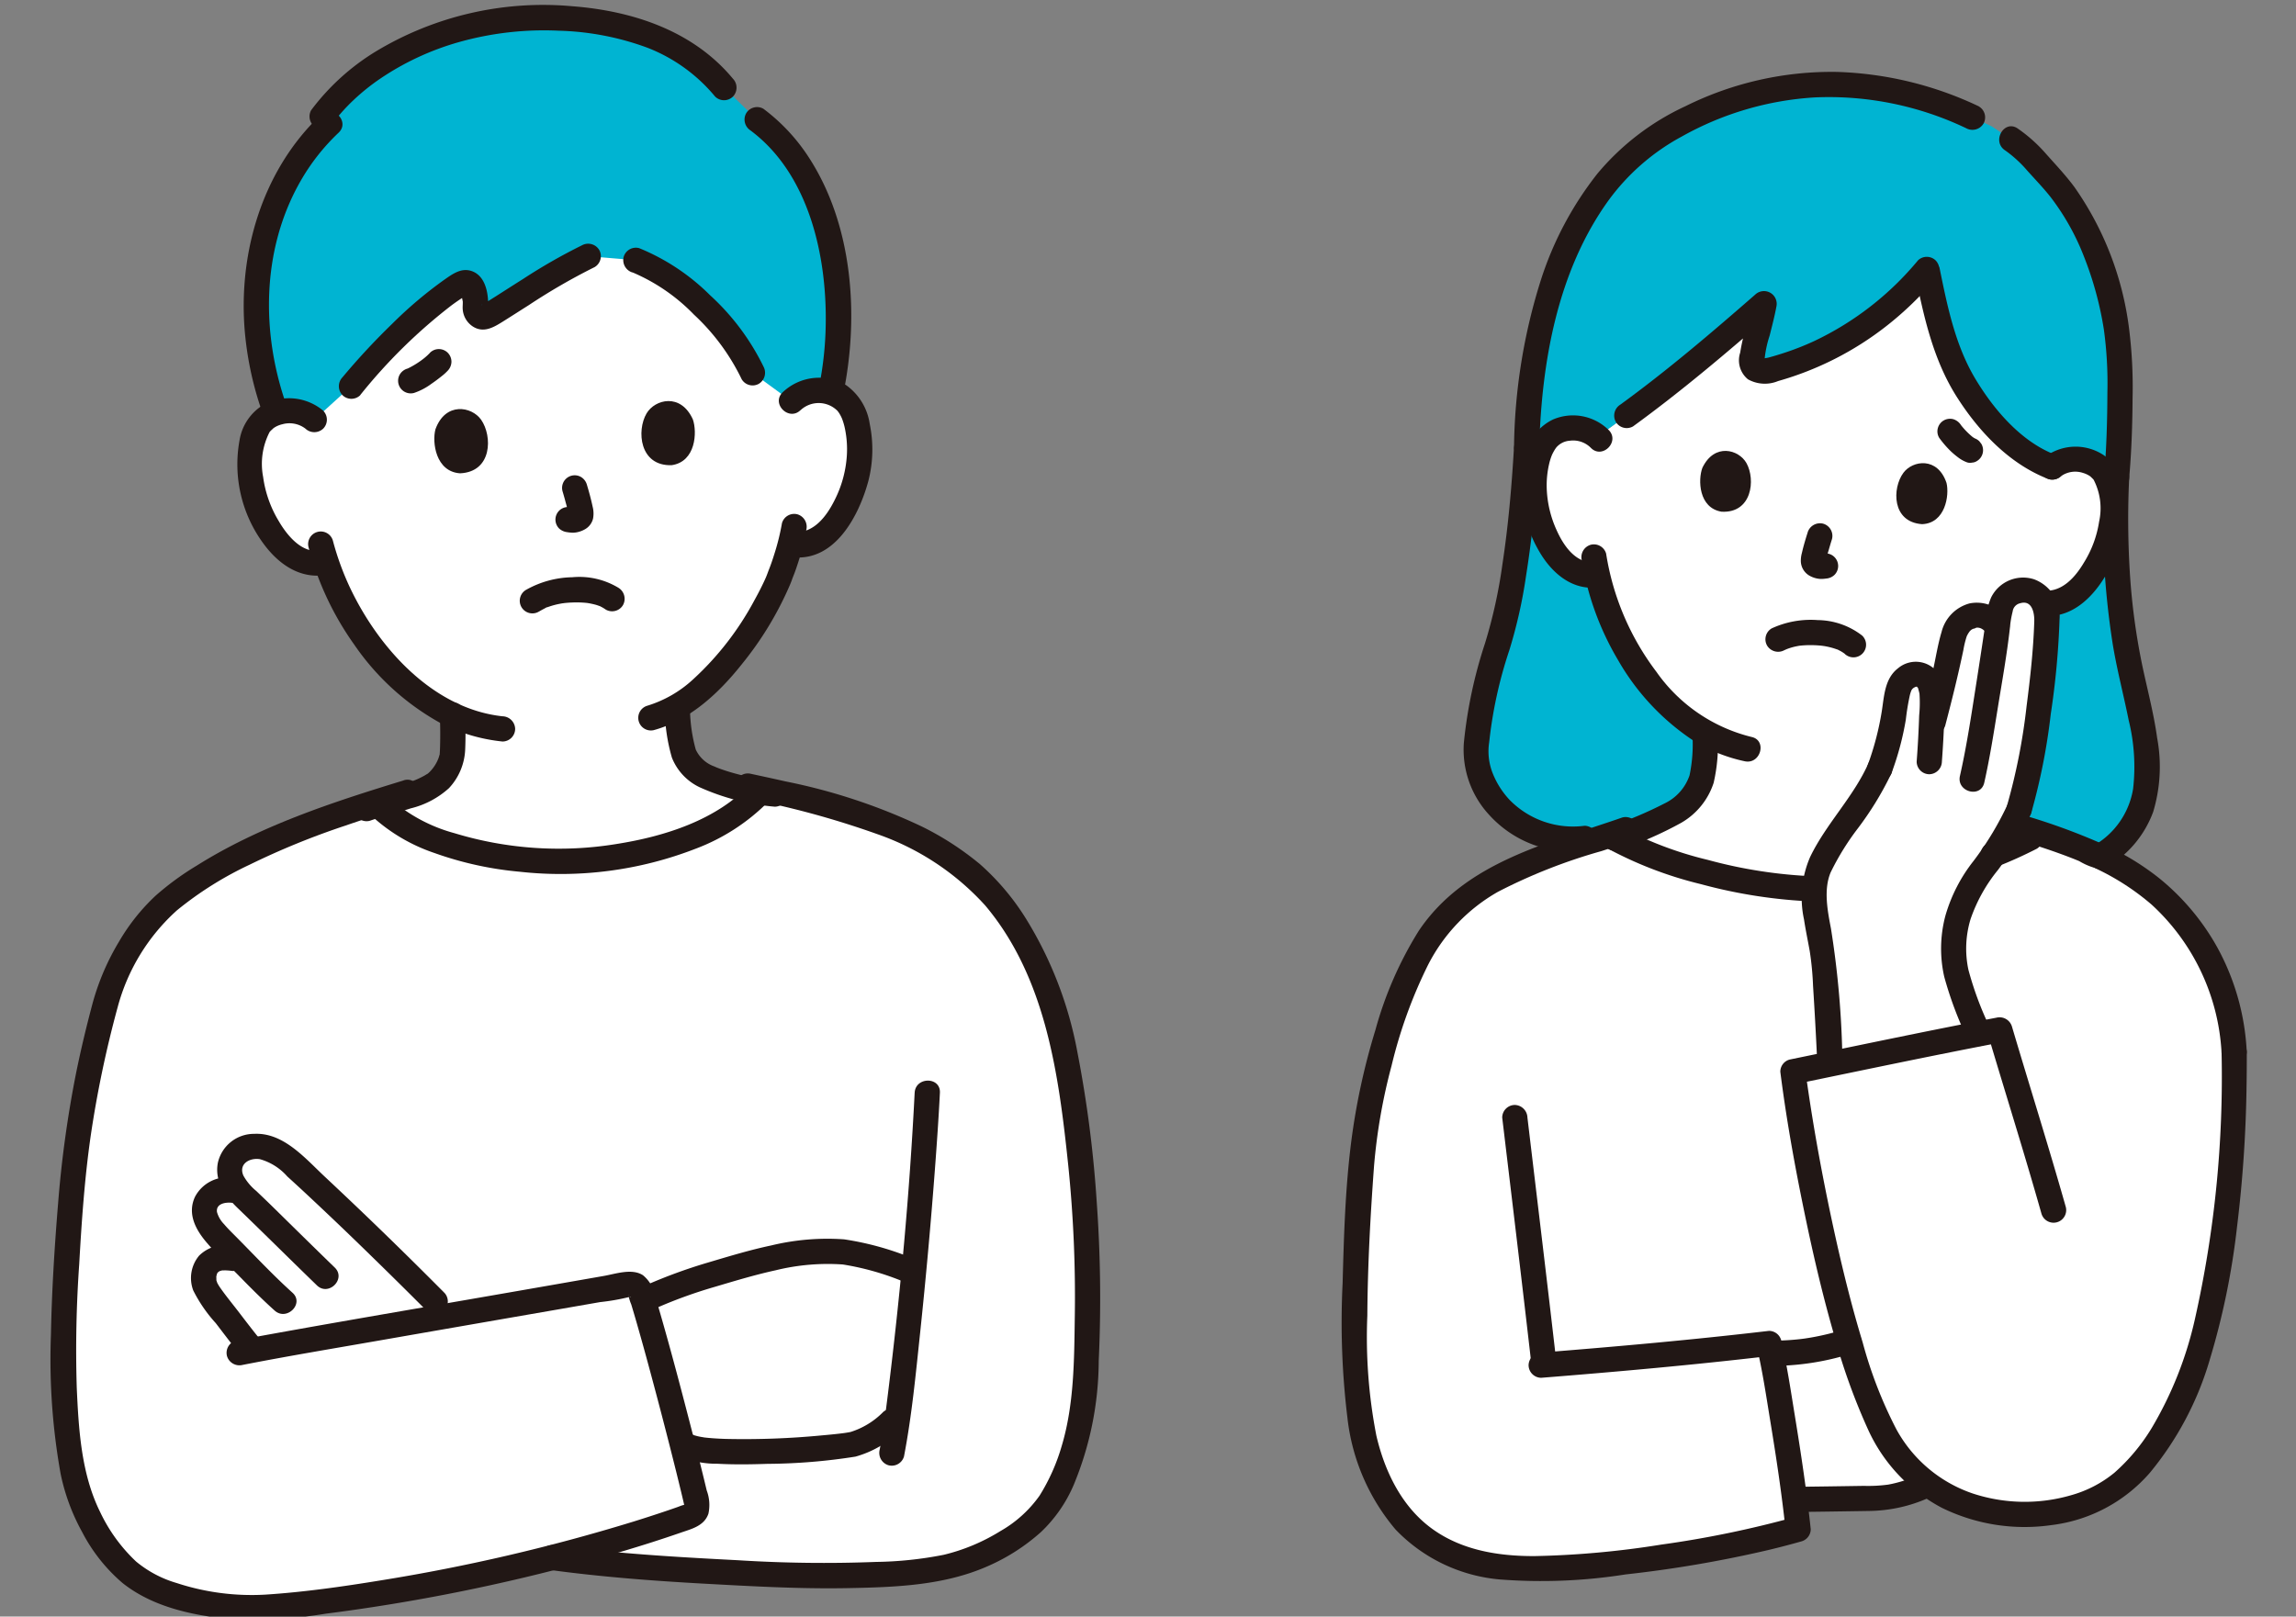<svg xmlns="http://www.w3.org/2000/svg" xmlns:xlink="http://www.w3.org/1999/xlink" width="213" height="150" viewBox="0 0 213 150">
  <rect x="0" y="0" width="213" height="150" fill="#808080" stroke="none"/>
  <defs>
    <clipPath id="clip-path">
      <rect id="長方形_21" data-name="長方形 21" width="213" height="150" transform="translate(686 2092)" fill="#fff" stroke="#707070" stroke-width="1"/>
    </clipPath>
  </defs>
  <g id="マスクグループ_1" data-name="マスクグループ 1" transform="translate(-686 -2092)" clip-path="url(#clip-path)">
    <g id="_13112" data-name="13112" transform="translate(690.705 2092.479)">
      <path id="パス_178" data-name="パス 178" d="M88.132,55.185A3.463,3.463,0,0,1,90.6,54.173a3.213,3.213,0,0,1,2.946,1.492c1.045,1.662,1.124,4.8.541,6.758a10.466,10.466,0,0,1-2.877,5.1,3.816,3.816,0,0,1-2.908.962l-.284-.037a22.4,22.4,0,0,1-.906,2.786c-.667,2.048-4.493,9.266-9.579,12.269a21.665,21.665,0,0,0,.517,4.028,3.516,3.516,0,0,0,1.631,2.16,17.043,17.043,0,0,0,5.545,1.741l-.058.059c-3.6,3.893-10.357,6.051-17.358,6.34-7.148.253-14.723-1.715-18-5.2A23.088,23.088,0,0,0,54.884,90.8a4.517,4.517,0,0,0,1.756-2.653,33.163,33.163,0,0,0,.029-3.859,20.407,20.407,0,0,1-6.355-4.966,26.332,26.332,0,0,1-5.355-9.229,3.742,3.742,0,0,1-3.212-.674,10.464,10.464,0,0,1-3.26-4.859c-.732-1.913-.894-5.043.021-6.779a3.213,3.213,0,0,1,2.823-1.713,3.463,3.463,0,0,1,2.536.82s-3.716-20.922,22.3-20.922S88.132,55.185,88.132,55.185Z" transform="translate(-19.406 -18.425)" fill="#fff"/>
      <path id="パス_179" data-name="パス 179" d="M66.86,221.97c-1.355-.062-2.731-.136-4.15-.212-4.994-.263-10.232-.639-14.977-1.292a166.714,166.714,0,0,1-26.42,4.6c-2.981.233-10.12-.41-13.363-3.752a18.069,18.069,0,0,1-4.816-9.719,76.545,76.545,0,0,1-.568-15.878c.542-10.534,1.1-17.156,4.062-27.8,1.727-4.26,3.706-7.231,6.99-9.5,4.34-3,8.915-5.194,17.789-8.039,3.146,3.638,10.905,5.7,18.218,5.445,7.187-.3,14.119-2.565,17.634-6.658,5.39,1.173,10.936,2.519,15.723,5.305a20.234,20.234,0,0,1,5.2,4.019,26.857,26.857,0,0,1,3.76,5.423c3.141,5.935,3.989,12.6,4.74,19.2a122.123,122.123,0,0,1,.571,19.581c-.244,5.091-.868,8.32-3.063,12.246-1.79,3.2-7.047,6.223-11.651,6.725a96.525,96.525,0,0,1-15.684.314Z" transform="translate(-1.224 -76.419)" fill="#fff"/>
      <path id="パス_180" data-name="パス 180" d="M335.182,256.343c-.233-.709-.46-1.434-.68-2.171a22.993,22.993,0,0,1-6.43,1.122l-.808.024c.5,2.5,1.526,8.494,2.18,13.542,2.575-.024,5.145-.069,7.714-.108a11.509,11.509,0,0,0,4.648-1.287,15.192,15.192,0,0,1-4.884-6.452C336.31,259.587,335.728,258.011,335.182,256.343Z" transform="translate(-167.663 -130.217)" fill="#fff"/>
      <path id="パス_181" data-name="パス 181" d="M115.833,253.517c-1.093-4.246-2.38-9.016-3.244-11.863a48.614,48.614,0,0,1,8.369-2.968,31.506,31.506,0,0,1,9.278-1.59c2.467,0,5.107,1.068,6.938,1.712l.554.2c-.47,5-1,9.881-1.471,13.363l-.542.488a10.336,10.336,0,0,1-3.58,2.146c-2.249.439-13.319,1.215-15.362.177l-.591-.3Z" transform="translate(-57.681 -121.468)" fill="#fff"/>
      <path id="パス_182" data-name="パス 182" d="M29.5,224.245c-.067-.119-.128-.24-.182-.364a1.875,1.875,0,0,1,.293-1.981,2.4,2.4,0,0,1,2.136-.7l.6.064a4.08,4.08,0,0,1-.6-.9,2.292,2.292,0,0,1,.347-2.536,2.752,2.752,0,0,1,2.227-.676,4.741,4.741,0,0,1,2.513,1.178c3.651,3.232,10.371,9.786,13.767,13.21,0,0,.655.629,1.351,1.278-7.335,1.274-14.815,2.58-18.308,3.225l-.348-.435c-1.084-1.352-1.993-2.59-3.161-4.089A5.219,5.219,0,0,1,29.189,230a2.183,2.183,0,0,1,.314-1.9c.748-.832,1.727-.683,3.054-.446-.539-.555-1.079-1.109-1.625-1.654a8.465,8.465,0,0,1-1.431-1.75Z" transform="translate(-14.906 -111.232)" fill="#fff"/>
      <path id="パス_183" data-name="パス 183" d="M287.956,65.7c.035.028.07.058.1.088l1.249-.91,1.455-1.059c4.141-3,8.636-6.8,12.755-10.4-.244,1.384-.962,3.733-1.139,5.169-.072.577.04.785.468,1.019a2.021,2.021,0,0,0,1.176.014,28.146,28.146,0,0,0,14.6-9.384,48.524,48.524,0,0,0,2.314,8.564c2.084,4.558,5.842,8.513,9.312,9.8a3.289,3.289,0,0,1,2.426-.721,3.052,3.052,0,0,1,2.641,1.69c.829,1.669.606,4.637-.132,6.437a9.943,9.943,0,0,1-3.2,4.539,3.621,3.621,0,0,1-2.839.634l-.264-.061a21.338,21.338,0,0,1-1.122,2.545,28.493,28.493,0,0,1-7.908,9.315c.016,1.073-.014,1.5.088,2.89a6.944,6.944,0,0,0,.334,1.96,4.785,4.785,0,0,0,1.436,2.091,16.123,16.123,0,0,0,4.807,2.433l1.687.664a44.626,44.626,0,0,1-19.141,4.739c-6.437.025-14.88-2.195-19.4-4.724l1.726-.679a16.127,16.127,0,0,0,4.807-2.433,4.787,4.787,0,0,0,1.437-2.091,6.946,6.946,0,0,0,.334-1.96c.092-1.26.076-1.727.084-2.6a19.06,19.06,0,0,1-5.817-5.462,25,25,0,0,1-4.18-9.228,3.553,3.553,0,0,1-2.971-.943,9.921,9.921,0,0,1-2.617-4.9c-.51-1.876-.364-4.849.665-6.4a3.049,3.049,0,0,1,2.829-1.35A3.358,3.358,0,0,1,287.956,65.7Z" transform="translate(-144.561 -25.738)" fill="#fff"/>
      <path id="パス_184" data-name="パス 184" d="M329.639,177.823a110.51,110.51,0,0,1-2.191,23.734c-1.255,5.628-3.341,11.561-7.586,15.687-4.023,3.91-10.969,4.281-15.626,2.38a14.261,14.261,0,0,1-7.9-8.118,64.284,64.284,0,0,1-2.423-6.84,22.953,22.953,0,0,1-6.43,1.122l-.8.043c.593,3,1.938,10.908,2.5,16.289a111.391,111.391,0,0,1-20.708,3.488c-5.845.48-11.9.3-16.073-4.587-3.853-4.508-4.292-10.869-4.35-16.538-.055-5.421.234-10.852.634-16.257.445-6.044,2.91-15.905,6.262-20.954,3.539-5.331,9.25-7.1,15.246-9.055l1.173-.336c.263-.075.445-.1.522-.046,4.448,2.6,13.112,4.912,19.687,4.886a44.3,44.3,0,0,0,19.953-5.178c5.035,1.609,8.876,3.389,12.025,6.489a20.863,20.863,0,0,1,6.083,13.79" transform="translate(-127.08 -80.712)" fill="#fff"/>
      <path id="パス_185" data-name="パス 185" d="M352.158,135.7a25.436,25.436,0,0,0,1.609-2.619c.244-.462.472-.944.691-1.463,1.458-4.726,2.348-12.8,2.555-17.011a4.174,4.174,0,0,0-.235-2.086,2.282,2.282,0,0,0-2.009-1.224,2.212,2.212,0,0,0-2.123,2.028c-.068.356-.146.9-.2,1.335l-.032-.039a2.39,2.39,0,0,0-2-1c-1.136.105-1.871.965-2.143,2.313-.41,2.071-1.25,5.541-1.977,8.252.041-.937.066-1.812.095-2.866a3.488,3.488,0,0,0-.257-1.382,1.366,1.366,0,0,0-.921-.823,1.741,1.741,0,0,0-1.756.87,6.354,6.354,0,0,0-.508,2.037,26.379,26.379,0,0,1-1.427,5.822c-1.4,3.319-5.466,7.559-5.974,10.26a11.329,11.329,0,0,0,.164,4.062,36.413,36.413,0,0,1,.694,4.5c.218,3.278.335,5.246.478,8.361,4.526-.862,9.528-1.832,13.817-2.591-1.189-2.623-2.545-6-2.341-7.908a11.334,11.334,0,0,1,2.316-6.754C351.218,137.026,351.706,136.352,352.158,135.7Z" transform="translate(-171.844 -57.017)" fill="#fff"/>
      <path id="パス_186" data-name="パス 186" d="M91.382,20.036a17.573,17.573,0,0,0-5.825-8.193L82.5,8.87C78.989,4.6,73.471,2.422,65.707,2.38c-10.1.049-17.367,4.845-20.5,9.174l.7.673c-6.611,6.2-8.692,16.913-4.99,26.833a4.247,4.247,0,0,1,1.034-.2,3.463,3.463,0,0,1,2.536.82l3.424-3.107c2.541-3.06,7.055-7.7,10.277-9.55.377-.217.884.038,1.065.676a4.249,4.249,0,0,1,.16,1.539.8.8,0,0,0,1.178.818c2.3-1.394,6.379-4.179,9.3-5.543l4.418.371a14.218,14.218,0,0,1,4.149,2.392,23.7,23.7,0,0,1,6.681,8.056l3.618,2.647a3.463,3.463,0,0,1,2.466-1.012,4.154,4.154,0,0,1,1.176.155A31.914,31.914,0,0,0,91.382,20.036Z" transform="translate(-20.031 -1.219)" fill="#00b4d2"/>
      <path id="パス_187" data-name="パス 187" d="M281.174,85.042l1.257.07.746-.213c.263-.075.445-.1.522-.046s.2.106.293.159l1.719-.676a16.138,16.138,0,0,0,4.807-2.433,4.787,4.787,0,0,0,1.437-2.091,6.946,6.946,0,0,0,.334-1.96c.092-1.26.076-1.727.084-2.6a19.06,19.06,0,0,1-5.817-5.462,25,25,0,0,1-4.18-9.228,3.553,3.553,0,0,1-2.97-.943,9.921,9.921,0,0,1-2.617-4.9c-.51-1.876-.364-4.849.665-6.4a3.049,3.049,0,0,1,2.829-1.35,3.358,3.358,0,0,1,2,.72c.035.028.07.058.1.088l1.249-.91,1.455-1.059c4.141-3,8.636-6.8,12.755-10.4-.244,1.384-.962,3.733-1.139,5.169-.072.577.04.785.468,1.019a2.021,2.021,0,0,0,1.176.014,28.145,28.145,0,0,0,14.6-9.384,48.527,48.527,0,0,0,2.314,8.564c2.084,4.558,5.842,8.513,9.312,9.8A3.289,3.289,0,0,1,327,49.869a3.051,3.051,0,0,1,2.641,1.69c.829,1.669.606,4.637-.132,6.437a9.942,9.942,0,0,1-3.2,4.539,3.712,3.712,0,0,1-2.487.69v0a4.174,4.174,0,0,1,.235,2.086c-.207,4.212-1.1,12.285-2.555,17.011-.219.52-.448,1-.691,1.463-.079.151-.162.3-.244.444l.272.1,1.684.663c.279-.146.554-.293.815-.439a46.733,46.733,0,0,1,5.653,2.162,8.522,8.522,0,0,0,3.747-4.276c1.352-3.489.2-8.181-.655-11.825A69.226,69.226,0,0,1,330.534,51.6c.337-3.7.335-8.117.31-9.967-.086-6.411-2.546-13.708-6.451-17.912-1.555-1.674-2.079-2.51-3.625-3.54l-1.79-1.192-1.8-.853a30.172,30.172,0,0,0-11.912-3.008,29.578,29.578,0,0,0-19.394,6.31c-5.74,4.89-9.742,14.2-10.07,27.335-.517,8.887-1.618,15.253-2.85,18.838a43.091,43.091,0,0,0-1.846,9.1C270.864,80.387,274.674,85.735,281.174,85.042Z" transform="translate(-138.887 -7.729)" fill="#00b4d2"/>
      <path id="パス_188" data-name="パス 188" d="M51.41,10.924a17.271,17.271,0,0,1,1.919-2.131,19.97,19.97,0,0,1,2.5-2,25.3,25.3,0,0,1,7.159-3.336,29.115,29.115,0,0,1,9.36-1.087A25.612,25.612,0,0,1,80.577,3.95a15.376,15.376,0,0,1,6.281,4.532,1.179,1.179,0,0,0,1.655,0,1.2,1.2,0,0,0,0-1.655C84.816,2.361,79.175.519,73.556.095A30.048,30.048,0,0,0,55.306,4.34a21.393,21.393,0,0,0-5.92,5.4,1.18,1.18,0,0,0,.42,1.6,1.2,1.2,0,0,0,1.6-.421Z" transform="translate(-25.221 0)" fill="#211715"/>
      <path id="パス_189" data-name="パス 189" d="M40.778,47.761c-2.481-6.807-2.458-14.689,1.2-21.084a19.455,19.455,0,0,1,3.532-4.494c1.1-1.037-.561-2.691-1.655-1.655C38.232,25.849,36,33.948,36.9,41.512a30.538,30.538,0,0,0,1.624,6.873,1.2,1.2,0,0,0,1.44.817,1.18,1.18,0,0,0,.817-1.44Z" transform="translate(-18.804 -10.349)" fill="#211715"/>
      <path id="パス_190" data-name="パス 190" d="M132.551,21.57c5.42,4.055,7.08,11.645,6.962,18.052a31.6,31.6,0,0,1-.631,5.779,1.2,1.2,0,0,0,.817,1.44,1.182,1.182,0,0,0,1.44-.818c1.483-7.229.911-15.662-3.207-21.983a17.49,17.49,0,0,0-4.2-4.492,1.178,1.178,0,0,0-1.6.42,1.2,1.2,0,0,0,.42,1.6Z" transform="translate(-67.616 -9.934)" fill="#211715"/>
      <path id="パス_191" data-name="パス 191" d="M43.476,75.947a4.948,4.948,0,0,0-5.459-.607,4.724,4.724,0,0,0-2.309,3.335,12.4,12.4,0,0,0,2.2,9.578c1.414,1.934,3.414,3.352,5.9,2.919a1.18,1.18,0,0,0,.817-1.44,1.2,1.2,0,0,0-1.44-.817c-1.707.3-3.089-1.437-3.842-2.731a10.653,10.653,0,0,1-1.45-4.105,6.424,6.424,0,0,1,.6-4.152c.046-.065.036-.054-.032.035q.069-.086.146-.165c.04-.039.3-.273.228-.218a2.292,2.292,0,0,1,.829-.375,2.448,2.448,0,0,1,2.151.4,1.2,1.2,0,0,0,1.655,0,1.18,1.18,0,0,0,0-1.655Z" transform="translate(-18.189 -38.314)" fill="#211715"/>
      <path id="パス_192" data-name="パス 192" d="M140.514,73.911a2.465,2.465,0,0,1,3.488.11c-.169-.2.057.086.085.133a3.5,3.5,0,0,1,.279.526,5.84,5.84,0,0,1,.28.966,9.364,9.364,0,0,1,.172,2.451,10.616,10.616,0,0,1-1.116,4.113c-.747,1.515-1.967,3.179-3.849,3a1.179,1.179,0,0,0-1.17,1.17,1.2,1.2,0,0,0,1.17,1.17c3.9.373,6.1-3.9,6.956-7.062a11.732,11.732,0,0,0,.132-5.3,5.365,5.365,0,0,0-2.182-3.6,4.9,4.9,0,0,0-5.9.66c-1.081,1.052.574,2.707,1.655,1.655Z" transform="translate(-70.96 -36.323)" fill="#211715"/>
      <path id="パス_193" data-name="パス 193" d="M125.069,97.661a21.411,21.411,0,0,1-.693,2.821c-.117.376-.24.751-.377,1.122-.029.079-.06.158-.09.236-.087.228.135-.349-.042.108-.049.12-.091.241-.136.361-.028.074-.057.146-.085.221-.017.046-.037.091-.055.137-.058.146.092-.21.026-.061-.1.236-.21.47-.321.7-.25.522-.52,1.035-.8,1.54a27.531,27.531,0,0,1-5.652,7.287,10.976,10.976,0,0,1-4.3,2.475,1.172,1.172,0,0,0,.622,2.257c3.37-.917,6.092-3.481,8.208-6.155a31.052,31.052,0,0,0,4.463-7.389c.045-.11.09-.221.132-.332.018-.049.109-.327.049-.162-.082.236.067-.16.108-.262s.074-.186.109-.279c.087-.231.167-.464.244-.7a21.916,21.916,0,0,0,.849-3.307,1.206,1.206,0,0,0-.817-1.44,1.179,1.179,0,0,0-1.44.817Z" transform="translate(-57.232 -49.594)" fill="#211715"/>
      <path id="パス_194" data-name="パス 194" d="M48.995,101.61a27.8,27.8,0,0,0,4.245,9.044,23.394,23.394,0,0,0,8.2,7.383,16.239,16.239,0,0,0,5.553,1.6,1.178,1.178,0,0,0,1.17-1.17,1.2,1.2,0,0,0-1.17-1.17c-6.454-.7-11.491-6.34-14.135-11.9a25.759,25.759,0,0,1-1.609-4.418,1.171,1.171,0,0,0-2.257.622Z" transform="translate(-25.077 -51.313)" fill="#211715"/>
      <path id="パス_195" data-name="パス 195" d="M91.051,112.016c.159-.092.319-.183.483-.265.054-.027.237-.151.293-.137-.159.066-.2.083-.113.049l.106-.041c.062-.024.125-.046.189-.068a7.1,7.1,0,0,1,.96-.252c.109-.021.219-.04.329-.057-.172.027.037,0,.105-.012q.363-.039.729-.052a9.39,9.39,0,0,1,1.32.037c.1.01.237.035.06.005.1.017.2.032.293.052.146.029.293.063.439.1s.274.086.41.133c.2.071.01-.033-.055-.027a.691.691,0,0,1,.171.079,3.393,3.393,0,0,1,.467.279,1.175,1.175,0,0,0,1.6-.42,1.2,1.2,0,0,0-.42-1.6,7.012,7.012,0,0,0-4.283-.982,9.047,9.047,0,0,0-4.262,1.154,1.171,1.171,0,1,0,1.181,2.021Z" transform="translate(-45.745 -55.756)" fill="#211715"/>
      <path id="パス_196" data-name="パス 196" d="M96.677,90.911c.11.363.212.729.309,1.1a9.8,9.8,0,0,1,.268,1.168l-.042-.311a1.189,1.189,0,0,1,0,.236l.042-.311a.677.677,0,0,1-.035.141l.118-.28a.507.507,0,0,1-.053.09l.183-.237a.322.322,0,0,1-.049.049l.237-.183a1.385,1.385,0,0,1-.217.12l.28-.118a1.216,1.216,0,0,1-.282.082l.311-.042a1.23,1.23,0,0,1-.3,0l.312.042c-.187-.025-.373-.059-.561-.077a1.169,1.169,0,0,0-.829,2,1.325,1.325,0,0,0,.829.341.242.242,0,0,1,.053.006l-.311-.042a4.361,4.361,0,0,0,.7.082,2.364,2.364,0,0,0,1.07-.293,1.556,1.556,0,0,0,.8-1.018,2.545,2.545,0,0,0-.039-1.109c-.146-.691-.332-1.373-.536-2.048a1.224,1.224,0,0,0-.536-.7,1.17,1.17,0,0,0-1.719,1.322Z" transform="translate(-49.198 -45.816)" fill="#211715"/>
      <path id="パス_197" data-name="パス 197" d="M73.074,78.726c-.321,1.206.023,3.936,2.289,4.082,2.982-.132,3.013-3.451,1.951-4.97C76.441,76.595,74,76.157,73.074,78.726Z" transform="translate(-37.384 -39.37)" fill="#211715"/>
      <path id="パス_198" data-name="パス 198" d="M117.139,77.028c.412,1.177.278,3.926-1.969,4.246-2.983.1-3.267-3.209-2.325-4.806C113.618,75.161,116.015,74.539,117.139,77.028Z" transform="translate(-57.567 -38.59)" fill="#211715"/>
      <path id="パス_199" data-name="パス 199" d="M69.036,65.786a5.207,5.207,0,0,1-.674.6L68.6,66.2a8.268,8.268,0,0,1-1.751,1.1l.28-.118a1.54,1.54,0,0,1-.185.066,1.216,1.216,0,0,0-.7.536,1.17,1.17,0,0,0,1.322,1.72,5.828,5.828,0,0,0,1.609-.848c.329-.223.647-.463.957-.712a4.654,4.654,0,0,0,.558-.507,1.232,1.232,0,0,0,.341-.829,1.192,1.192,0,0,0-.341-.829,1.17,1.17,0,0,0-1.655,0Z" transform="translate(-33.855 -33.525)" fill="#211715"/>
      <path id="パス_200" data-name="パス 200" d="M65.642,133.785c.049.962.054,1.929.028,2.892-.006.229-.014.458-.031.686a2.285,2.285,0,0,1-.02.231c.057-.317-.062.123-.082.182a3.653,3.653,0,0,1-.787,1.261,2.508,2.508,0,0,1-.273.251c.146-.111-.214.117-.251.137-.22.123-.447.235-.677.337-.157.07-.449.182-.712.276-.3.109-.609.209-.916.3-1.127.351-2.276.632-3.39,1.024a1.2,1.2,0,0,0-.818,1.44,1.181,1.181,0,0,0,1.44.817c1.245-.439,2.533-.738,3.786-1.15a8.15,8.15,0,0,0,3.554-1.876A5.578,5.578,0,0,0,68,136.99c.045-1.066.039-2.141-.017-3.207a1.2,1.2,0,0,0-1.17-1.17,1.181,1.181,0,0,0-1.17,1.17Z" transform="translate(-29.549 -67.94)" fill="#211715"/>
      <path id="パス_201" data-name="パス 201" d="M127.017,139.423a.788.788,0,0,1-.112-.014l-.341-.049c-.263-.04-.525-.084-.787-.131q-.78-.141-1.557-.322c-.543-.127-1.083-.27-1.615-.439-.241-.076-.481-.157-.718-.244-.112-.042-.224-.085-.336-.131.178.073-.108-.049-.138-.064a3.008,3.008,0,0,1-1.731-1.574,14.807,14.807,0,0,1-.534-3.748,1.2,1.2,0,0,0-1.17-1.17,1.181,1.181,0,0,0-1.17,1.17,16.727,16.727,0,0,0,.662,4.5,5.125,5.125,0,0,0,2.567,2.747,21.4,21.4,0,0,0,6.977,1.807,1.177,1.177,0,0,0,1.17-1.17,1.2,1.2,0,0,0-1.17-1.17Z" transform="translate(-59.843 -67.389)" fill="#211715"/>
      <path id="パス_202" data-name="パス 202" d="M109.764,48.427a17.373,17.373,0,0,1,5.7,3.915,20.049,20.049,0,0,1,4.432,6,1.179,1.179,0,0,0,1.6.42,1.2,1.2,0,0,0,.42-1.6,21.985,21.985,0,0,0-4.936-6.6,20.055,20.055,0,0,0-6.593-4.382,1.179,1.179,0,0,0-1.44.817,1.2,1.2,0,0,0,.817,1.44Z" transform="translate(-55.796 -23.634)" fill="#211715"/>
      <path id="パス_203" data-name="パス 203" d="M56.786,59.432A49.651,49.651,0,0,1,65.3,51.071c.337-.247.68-.485,1.033-.709.074-.049.471-.219.493-.3-.02.076-.717.072-.658-.049,0-.006.031.154.033.136a5.14,5.14,0,0,0,.1.594c.011.23-.02.458-.007.688a2.085,2.085,0,0,0,.945,1.637c.993.634,1.923.079,2.786-.461.806-.505,1.606-1.02,2.41-1.529a57.124,57.124,0,0,1,6.1-3.524,1.18,1.18,0,0,0,.42-1.6,1.2,1.2,0,0,0-1.6-.42,52.431,52.431,0,0,0-5.453,3.118c-.84.529-1.675,1.065-2.514,1.6-.365.231-.732.462-1.1.688a2.286,2.286,0,0,0-.232.141c0-.124.491.062.5.063.043.011.036.156.087.129s.012-.387.011-.433c-.024-1.113-.35-2.526-1.544-2.923-.984-.327-1.818.319-2.585.854a38.813,38.813,0,0,0-4.776,4.048,64.4,64.4,0,0,0-4.61,4.963,1.2,1.2,0,0,0,0,1.655,1.18,1.18,0,0,0,1.655,0Z" transform="translate(-28.075 -23.25)" fill="#211715"/>
      <path id="パス_204" data-name="パス 204" d="M291.212,104.066a26.369,26.369,0,0,0,3.357,9.248,22.151,22.151,0,0,0,6.945,7.45,14.842,14.842,0,0,0,4.818,1.951c1.469.312,2.1-1.944.622-2.257a15.22,15.22,0,0,1-8.827-6.053,24.406,24.406,0,0,1-4.658-10.958,1.179,1.179,0,0,0-1.44-.817,1.2,1.2,0,0,0-.818,1.44Z" transform="translate(-149.174 -52.558)" fill="#211715"/>
      <path id="パス_205" data-name="パス 205" d="M327.932,119.763l.215-.1c.172-.079-.082.044-.117.049a.947.947,0,0,0,.157-.061,5.726,5.726,0,0,1,.687-.211c.151-.036.3-.062.455-.092.224-.044-.139.01.016,0,.084-.008.167-.019.252-.025a9.47,9.47,0,0,1,1.3-.015c.207.011.414.029.619.053-.229-.027.12.02.135.022.086.015.172.031.257.049a6.208,6.208,0,0,1,.91.259l.109.042q.126.049-.109-.049c.038-.006.124.058.156.073.1.049.2.1.3.162.076.045.146.1.22.143.226.15-.239-.2,0,0a1.171,1.171,0,1,0,1.656-1.655,6.842,6.842,0,0,0-4.116-1.437,8.647,8.647,0,0,0-4.279.77,1.175,1.175,0,0,0-.42,1.6,1.2,1.2,0,0,0,1.6.42Z" transform="translate(-167.103 -59.912)" fill="#211715"/>
      <path id="パス_206" data-name="パス 206" d="M333.553,99.43c-.2.628-.39,1.262-.534,1.9a2.694,2.694,0,0,0-.1.77,1.6,1.6,0,0,0,.735,1.3,2.316,2.316,0,0,0,1.067.341,3.041,3.041,0,0,0,.7-.063l-.311.042.1-.011a1.252,1.252,0,0,0,.829-.341,1.17,1.17,0,0,0,0-1.655,1.151,1.151,0,0,0-.829-.341c-.165.013-.329.041-.493.064l.311-.042a1.26,1.26,0,0,1-.341,0l.311.042a1.161,1.161,0,0,1-.226-.064l.279.118a1.256,1.256,0,0,1-.244-.135l.237.183A.311.311,0,0,1,335,101.5l.183.237a.483.483,0,0,1-.049-.086l.118.279a.636.636,0,0,1-.026-.1l.041.311a1,1,0,0,1,0-.258l-.042.311a9.271,9.271,0,0,1,.272-1.105c.1-.346.2-.692.31-1.035a1.18,1.18,0,0,0-.817-1.44,1.2,1.2,0,0,0-1.44.817Z" transform="translate(-170.561 -50.503)" fill="#211715"/>
      <path id="パス_207" data-name="パス 207" d="M313.977,86.375c-.418,1.108-.353,3.72,1.774,4.074,2.829.159,3.175-2.975,2.314-4.51C317.36,84.682,315.1,84.037,313.977,86.375Z" transform="translate(-160.751 -43.449)" fill="#211715"/>
      <path id="パス_208" data-name="パス 208" d="M355.738,88.977c.278,1.151-.11,3.736-2.264,3.824-2.829-.193-2.783-3.344-1.739-4.762C352.59,86.877,354.913,86.518,355.738,88.977Z" transform="translate(-179.864 -44.644)" fill="#211715"/>
      <path id="パス_209" data-name="パス 209" d="M379.565,86.722a2.292,2.292,0,0,1,2.023-.284,2.321,2.321,0,0,1,.664.314c.013.01.184.174.244.235.231.238-.089-.156.08.095a5.762,5.762,0,0,1,.5,3.877,10.042,10.042,0,0,1-1.4,3.784c-.791,1.339-2.009,2.745-3.7,2.619a1.181,1.181,0,0,0-1.17,1.17,1.194,1.194,0,0,0,1.17,1.17c3.614.269,5.983-3.548,6.981-6.539.864-2.593,1.053-6.612-1.46-8.38a4.716,4.716,0,0,0-5.592.285,1.177,1.177,0,0,0,0,1.655,1.2,1.2,0,0,0,1.655,0Z" transform="translate(-193.047 -43.034)" fill="#211715"/>
      <path id="パス_210" data-name="パス 210" d="M287.851,79.413a4.711,4.711,0,0,0-5.15-.988,4.633,4.633,0,0,0-2.5,3.031,11.861,11.861,0,0,0,1.193,9.2c1.073,1.874,2.877,3.534,5.176,3.374a1.2,1.2,0,0,0,1.17-1.17,1.18,1.18,0,0,0-1.17-1.17c-1.782.124-2.913-1.551-3.56-3.005a10.163,10.163,0,0,1-.91-3.853,8.775,8.775,0,0,1,.22-2.262,5.282,5.282,0,0,1,.28-.882,4.657,4.657,0,0,1,.289-.52c.027-.045.2-.244.028-.049a1.8,1.8,0,0,1,1.325-.717,2.315,2.315,0,0,1,1.957.667c1.059,1.073,2.713-.58,1.655-1.655Z" transform="translate(-143.315 -39.988)" fill="#211715"/>
      <path id="パス_211" data-name="パス 211" d="M354.661,49.843c.793,3.9,1.655,7.8,3.8,11.214,2.048,3.248,4.931,6.317,8.587,7.705a1.18,1.18,0,0,0,1.44-.817,1.2,1.2,0,0,0-.818-1.44c-3.17-1.2-5.695-4.159-7.4-6.981-1.884-3.109-2.624-6.712-3.353-10.3a1.171,1.171,0,0,0-2.257.622Z" transform="translate(-181.676 -24.776)" fill="#211715"/>
      <path id="パス_212" data-name="パス 212" d="M325.584,48.23a28.112,28.112,0,0,1-9.578,7.455,25.144,25.144,0,0,1-2.786,1.1c-.5.165-1,.319-1.508.452a4.816,4.816,0,0,1-.562.089c.042-.091.171.383.189.39a10.141,10.141,0,0,1,.5-2.536c.217-.882.453-1.762.617-2.655a1.181,1.181,0,0,0-1.956-1.139c-4.055,3.542-8.161,7.046-12.518,10.214a1.2,1.2,0,0,0-.42,1.6,1.179,1.179,0,0,0,1.6.42c4.519-3.286,8.787-6.907,12.992-10.58L310.2,51.9c-.3,1.64-.841,3.231-1.1,4.88a2.271,2.271,0,0,0,.726,2.474,3.207,3.207,0,0,0,2.795.159,29.189,29.189,0,0,0,10.032-5.094,30.368,30.368,0,0,0,4.587-4.438,1.2,1.2,0,0,0,0-1.655,1.181,1.181,0,0,0-1.656,0Z" transform="translate(-152.369 -24.535)" fill="#211715"/>
      <path id="パス_213" data-name="パス 213" d="M389.2,124.91a9.9,9.9,0,0,0,4.343-5.149,14.515,14.515,0,0,0,.37-6.861c-.324-2.375-.962-4.682-1.44-7.023a61.017,61.017,0,0,1-1.073-8,80.9,80.9,0,0,1-.083-9.105c.065-1.506-2.276-1.5-2.341,0a75.1,75.1,0,0,0,.817,15.424c.39,2.376,1.007,4.7,1.479,7.053a18,18,0,0,1,.412,6.352,7.444,7.444,0,0,1-3.664,5.288,1.171,1.171,0,0,0,1.182,2.021Z" transform="translate(-198.499 -44.902)" fill="#211715"/>
      <path id="パス_214" data-name="パス 214" d="M371.182,25.266a11.288,11.288,0,0,1,2.063,1.881c.725.811,1.49,1.6,2.163,2.451a22.271,22.271,0,0,1,3.107,5.536,31.692,31.692,0,0,1,1.844,6.749,36.461,36.461,0,0,1,.33,5.843c-.01,2.651-.083,5.306-.319,7.949a1.18,1.18,0,0,0,1.17,1.17,1.2,1.2,0,0,0,1.17-1.17c.22-2.474.3-4.959.316-7.442a43.47,43.47,0,0,0-.311-6.291,29.106,29.106,0,0,0-5.095-13.273c-.8-1.076-1.716-2.048-2.606-3.047a14.162,14.162,0,0,0-2.651-2.376c-1.251-.847-2.423,1.181-1.182,2.021Z" transform="translate(-189.891 -11.806)" fill="#211715"/>
      <path id="パス_215" data-name="パス 215" d="M321.484,15.9a33,33,0,0,0-13.162-3.2,30.491,30.491,0,0,0-14.077,3.186,23.458,23.458,0,0,0-8.158,6.253,31.394,31.394,0,0,0-5.236,9.845,53.413,53.413,0,0,0-2.5,15.561,1.171,1.171,0,0,0,2.341,0c.21-7.9,1.69-16.32,6.389-22.872a20.366,20.366,0,0,1,6.819-5.97,28.725,28.725,0,0,1,12.36-3.638A29.554,29.554,0,0,1,320.3,17.925a1.2,1.2,0,0,0,1.6-.42,1.18,1.18,0,0,0-.42-1.6Z" transform="translate(-142.601 -6.506)" fill="#211715"/>
      <path id="パス_216" data-name="パス 216" d="M273.442,82.973c-.214,3.623-.524,7.249-1.073,10.839a46.458,46.458,0,0,1-1.617,7.34,42.932,42.932,0,0,0-1.96,9.228,8.89,8.89,0,0,0,2.326,6.657,10.384,10.384,0,0,0,8.866,3.377,1.2,1.2,0,0,0,1.17-1.17,1.179,1.179,0,0,0-1.17-1.17,8.231,8.231,0,0,1-6.93-2.384,7.825,7.825,0,0,1-1.609-2.546,5.529,5.529,0,0,1-.3-2.843,40.417,40.417,0,0,1,1.869-8.527,45.333,45.333,0,0,0,1.551-6.913c.626-3.936.991-7.911,1.226-11.888.089-1.5-2.253-1.5-2.341,0Z" transform="translate(-137.695 -41.931)" fill="#211715"/>
      <path id="パス_217" data-name="パス 217" d="M359.048,80.438a9.509,9.509,0,0,0,1.1,1.275,7.94,7.94,0,0,0,.748.619,3.133,3.133,0,0,0,.751.4.889.889,0,0,0,.467.021.875.875,0,0,0,.435-.139,1.17,1.17,0,0,0,.42-1.6l-.183-.237a1.171,1.171,0,0,0-.516-.3l-.035-.014.28.118a2.392,2.392,0,0,1-.5-.311l.237.183a7.277,7.277,0,0,1-1.262-1.292l.183.237-.1-.135a1.3,1.3,0,0,0-.7-.536,1.2,1.2,0,0,0-.9.118,1.18,1.18,0,0,0-.536.7,1.144,1.144,0,0,0,.118.9Z" transform="translate(-183.865 -40.309)" fill="#211715"/>
      <path id="パス_218" data-name="パス 218" d="M296.61,148.441a34.024,34.024,0,0,0,5.863-2.552,6.653,6.653,0,0,0,3-3.706,15.792,15.792,0,0,0,.377-4.365,1.171,1.171,0,0,0-2.341,0,14.072,14.072,0,0,1-.27,3.663,4.478,4.478,0,0,1-2.336,2.622,35.866,35.866,0,0,1-4.918,2.081,1.207,1.207,0,0,0-.818,1.44,1.18,1.18,0,0,0,1.44.817Z" transform="translate(-151.202 -70.027)" fill="#211715"/>
      <path id="パス_219" data-name="パス 219" d="M271.631,154.517c-6.869,2.4-14.561,4.085-18.884,10.517a34.635,34.635,0,0,0-4.025,9.217,62.181,62.181,0,0,0-2.246,10.4c-.545,4.308-.677,8.712-.791,13.049a73.184,73.184,0,0,0,.447,12.541,19.352,19.352,0,0,0,4.463,10.344,15.229,15.229,0,0,0,9.728,4.638,50.151,50.151,0,0,0,11.619-.472,111.679,111.679,0,0,0,13.289-2.276q1.518-.365,3.021-.79a1.182,1.182,0,0,0,.859-1.129c-.373-3.511-.9-7.011-1.469-10.5-.383-2.348-.731-4.726-1.276-7.044a1.175,1.175,0,0,0-1.129-.859c-7.026.824-14.08,1.454-21.131,2.014a1.2,1.2,0,0,0-1.17,1.17,1.18,1.18,0,0,0,1.17,1.17c7.051-.56,14.105-1.19,21.131-2.014l-1.129-.859c.533,2.262.873,4.584,1.249,6.876.547,3.336,1.056,6.681,1.414,10.046l.859-1.128a95.68,95.68,0,0,1-12.387,2.556,84.272,84.272,0,0,1-11.763,1.067c-3.311.007-6.668-.523-9.421-2.483-2.867-2.04-4.467-5.352-5.246-8.7a47.782,47.782,0,0,1-.836-11.136c.029-4.616.28-9.227.618-13.83a52.918,52.918,0,0,1,1.628-9.345,44.084,44.084,0,0,1,3.4-9.388,16.323,16.323,0,0,1,6.479-6.759,50.833,50.833,0,0,1,9.607-3.778c.851-.278,1.7-.561,2.545-.857a1.2,1.2,0,0,0,.817-1.44,1.182,1.182,0,0,0-1.44-.818Z" transform="translate(-125.834 -79.144)" fill="#211715"/>
      <path id="パス_220" data-name="パス 220" d="M276.112,210.419c.911,7.628,1.834,15.256,2.708,22.888a1.207,1.207,0,0,0,1.17,1.17,1.178,1.178,0,0,0,1.17-1.17c-.874-7.633-1.8-15.26-2.708-22.888a1.207,1.207,0,0,0-1.17-1.17A1.178,1.178,0,0,0,276.112,210.419Z" transform="translate(-141.457 -107.202)" fill="#211715"/>
      <path id="パス_221" data-name="パス 221" d="M368.306,159.225h0a1.2,1.2,0,0,0-1.17,1.17l.042.311a1.17,1.17,0,0,0,.3.516l.236.183a1.171,1.171,0,0,0,.591.16h0a1.2,1.2,0,0,0,1.17-1.17l-.042-.311a1.17,1.17,0,0,0-.3-.516l-.237-.183A1.162,1.162,0,0,0,368.306,159.225Z" transform="translate(-188.087 -81.574)" fill="#211715"/>
      <path id="パス_222" data-name="パス 222" d="M314.514,160.616a44.038,44.038,0,0,1-9.884-1.526,33.847,33.847,0,0,1-8.315-3.191,1.171,1.171,0,0,0-1.182,2.021,36.224,36.224,0,0,0,8.876,3.427,46.972,46.972,0,0,0,10.507,1.609c1.506.045,1.505-2.3,0-2.341Z" transform="translate(-150.91 -79.785)" fill="#211715"/>
      <path id="パス_223" data-name="パス 223" d="M330.6,283.023c2.292-.022,4.581-.059,6.871-.095a13.891,13.891,0,0,0,5.56-1.226,1.178,1.178,0,0,0,.42-1.6,1.2,1.2,0,0,0-1.6-.42,11.722,11.722,0,0,1-2.592.8A13.957,13.957,0,0,1,337,280.6c-2.135.033-4.27.067-6.406.087a1.171,1.171,0,0,0,0,2.341Z" transform="translate(-168.792 -143.209)" fill="#211715"/>
      <path id="パス_224" data-name="パス 224" d="M327.688,255.26a24.563,24.563,0,0,0,6.668-1.141,1.171,1.171,0,1,0-.622-2.257,23.336,23.336,0,0,1-3.079.763q-.384.067-.77.122c.213-.03-.161.02-.164.02q-.209.025-.417.046c-.536.054-1.073.088-1.614.106a1.17,1.17,0,1,0,0,2.341Z" transform="translate(-167.281 -129.011)" fill="#211715"/>
      <path id="パス_225" data-name="パス 225" d="M371.536,155.854c1.534.451,3.063.923,4.57,1.463.673.241,1.343.494,2,.767a6,6,0,0,0,1.925.75l-.591-.16a22.764,22.764,0,0,1,5.384,3.448,20.1,20.1,0,0,1,6.483,13.655,1.2,1.2,0,0,0,1.171,1.17,1.181,1.181,0,0,0,1.17-1.17,22.371,22.371,0,0,0-2.739-9.7,22.031,22.031,0,0,0-5.435-6.448,24.313,24.313,0,0,0-2.565-1.767q-.662-.393-1.346-.745a3.8,3.8,0,0,0-1.535-.624l.591.159a59.326,59.326,0,0,0-8.463-3.054,1.172,1.172,0,0,0-.622,2.258Z" transform="translate(-189.923 -78.664)" fill="#211715"/>
      <path id="パス_226" data-name="パス 226" d="M138.055,267.384a7.3,7.3,0,0,1-3,1.83c-.169.038-.341.062-.512.089l-.143.021c-.156.023.244-.031.078-.011l-.388.049c-.566.067-1.133.121-1.7.171a75.72,75.72,0,0,1-8.925.327c-.673-.021-1.346-.06-2.016-.138-.227-.026-.008,0,.032,0-.087-.014-.174-.026-.26-.041-.118-.021-.235-.043-.351-.071s-.2-.055-.3-.081c-.039-.01-.079-.033-.118-.039-.2-.036.255.118.078.032a1.2,1.2,0,0,0-1.6.42,1.181,1.181,0,0,0,.42,1.6,8.722,8.722,0,0,0,3.331.621c1.546.087,3.1.063,4.647.011a54.2,54.2,0,0,0,8.182-.672,9.49,9.49,0,0,0,4.2-2.466c1.125-1.007-.536-2.657-1.655-1.655Z" transform="translate(-60.848 -136.826)" fill="#211715"/>
      <path id="パス_227" data-name="パス 227" d="M113.619,241.073a43.877,43.877,0,0,1,5.277-1.9c1.88-.556,3.764-1.13,5.681-1.547a20.238,20.238,0,0,1,6.217-.534,24.94,24.94,0,0,1,5.7,1.623,1.182,1.182,0,0,0,1.44-.817,1.194,1.194,0,0,0-.817-1.44,27.28,27.28,0,0,0-6.214-1.7,22.146,22.146,0,0,0-6.752.567c-1.983.418-3.93,1.013-5.872,1.588a48.509,48.509,0,0,0-5.837,2.139,1.178,1.178,0,0,0-.42,1.6,1.2,1.2,0,0,0,1.6.42Z" transform="translate(-57.308 -120.243)" fill="#211715"/>
      <path id="パス_228" data-name="パス 228" d="M52.736,229.483q-5.448-5.491-11.1-10.778c-1.8-1.684-3.823-4.1-6.529-3.965a3.434,3.434,0,0,0-3.383,2.7c-.316,1.707.674,3.061,1.84,4.185,2.464,2.378,4.892,4.792,7.352,7.175,1.082,1.049,2.739-.6,1.655-1.655-1.943-1.882-3.868-3.782-5.8-5.679-.488-.48-.986-.95-1.48-1.425a4.936,4.936,0,0,1-1.191-1.419c-.484-1.09.577-1.686,1.53-1.531a5.276,5.276,0,0,1,2.536,1.6q1.192,1.081,2.364,2.184,2.7,2.531,5.344,5.116,2.624,2.554,5.209,5.148a1.171,1.171,0,0,0,1.656-1.655Z" transform="translate(-16.221 -110.012)" fill="#211715"/>
      <path id="パス_229" data-name="パス 229" d="M30.6,223.047a3.385,3.385,0,0,0-3.453,1.78c-.719,1.546.034,3,1.043,4.194.955,1.13,2.072,2.15,3.106,3.208,1.053,1.078,2.118,2.143,3.24,3.15s2.78-.646,1.655-1.655c-1.8-1.621-3.459-3.4-5.163-5.121-.4-.406-.815-.8-1.183-1.239a2.6,2.6,0,0,1-.658-1.127c-.109-.776.79-.933,1.414-.853a1.176,1.176,0,0,0,1.17-1.17,1.2,1.2,0,0,0-1.17-1.17Z" transform="translate(-13.763 -114.255)" fill="#211715"/>
      <path id="パス_230" data-name="パス 230" d="M30.551,236a3.436,3.436,0,0,0-3.114.914,3.241,3.241,0,0,0-.542,3.233,13.45,13.45,0,0,0,2.084,3.028c.742.972,1.483,1.945,2.246,2.9a1.178,1.178,0,0,0,1.655,0,1.2,1.2,0,0,0,0-1.655c-.58-.725-1.062-1.354-1.622-2.087-.6-.79-1.285-1.615-1.816-2.373a4.2,4.2,0,0,1-.32-.514s-.056-.166-.07-.207c-.073-.2-.007.091-.014-.045,0-.091,0-.181-.005-.272,0-.216-.023.049,0-.075.019-.09.043-.177.068-.265-.04.149-.02.034.03-.053.087-.151-.2.214.04-.049.138-.146-.02,0,.066-.062.071-.054.206-.114.046-.049.08-.033.167-.049.249-.074.119-.037-.161-.005.059-.011.095,0,.188-.007.283-.005a6.113,6.113,0,0,1,.673.059,1.177,1.177,0,0,0,1.17-1.17,1.2,1.2,0,0,0-1.17-1.17Z" transform="translate(-13.67 -120.885)" fill="#211715"/>
      <path id="パス_231" data-name="パス 231" d="M160.9,205.744c-.469,9.328-1.33,18.674-2.48,27.944-.214,1.725-.414,3.351-.766,5.18a1.2,1.2,0,0,0,.817,1.44,1.181,1.181,0,0,0,1.44-.817c.729-3.79,1.093-7.666,1.5-11.5q.794-7.539,1.365-15.1c.18-2.379.346-4.76.466-7.144.076-1.505-2.266-1.5-2.341,0Z" transform="translate(-80.752 -104.83)" fill="#211715"/>
      <path id="パス_232" data-name="パス 232" d="M32.742,147.439c-6.606,2.021-13.326,4.214-19.211,7.916a25.977,25.977,0,0,0-3.8,2.78,18.717,18.717,0,0,0-3.383,4.243,22.649,22.649,0,0,0-2.452,5.7c-.581,2.175-1.107,4.364-1.553,6.571A103.739,103.739,0,0,0,.683,186.717c-.332,4.036-.585,8.1-.662,12.143a60.218,60.218,0,0,0,.9,12.931,19.165,19.165,0,0,0,2,5.4,15.712,15.712,0,0,0,3.738,4.716c2.679,2.138,6.221,2.952,9.562,3.308a40.093,40.093,0,0,0,9.28-.456,175.611,175.611,0,0,0,24.487-4.916q2.926-.8,5.815-1.723,1.328-.426,2.647-.882c1.013-.351,2.174-.62,2.564-1.756a3.818,3.818,0,0,0-.156-2.157q-.227-.954-.462-1.9-.573-2.323-1.174-4.64c-.825-3.189-1.669-6.374-2.577-9.54-.178-.62-.358-1.239-.546-1.857a3.289,3.289,0,0,0-1.158-2.037c-1.021-.66-2.509-.13-3.629.067q-8.3,1.456-16.6,2.888c-5.2.9-10.408,1.8-15.6,2.749-.647.118-1.295.237-1.94.363a1.182,1.182,0,0,0-.817,1.44,1.2,1.2,0,0,0,1.44.817c4.133-.808,8.291-1.5,12.436-2.223q8.6-1.5,17.2-2.991l3.532-.615a19.929,19.929,0,0,0,2.731-.48c.162-.054.084.015.074-.012.052.146-.2-.124-.16-.125-.06,0-.008-.105,0,.032a4.08,4.08,0,0,0,.248.8q.272.9.53,1.8.622,2.168,1.206,4.347,1.26,4.665,2.429,9.356.238.962.471,1.926.094.39.185.78l.083.356c.029.125.1.351.044.087-.028-.136.175-.108-.124-.035-.2.049-.4.142-.6.21q-.693.244-1.389.475-1.3.436-2.608.841a173.21,173.21,0,0,1-23.458,5.462c-3.535.577-7.106,1.087-10.68,1.32a22.3,22.3,0,0,1-8.257-1.073,10.477,10.477,0,0,1-3.772-2,15.258,15.258,0,0,1-3.336-4.6c-1.747-3.535-1.991-7.642-2.164-11.518a113.746,113.746,0,0,1,.229-11.482c.22-3.918.491-7.841,1.041-11.729a101.537,101.537,0,0,1,2.53-12.123,18.493,18.493,0,0,1,5.49-8.963,32.45,32.45,0,0,1,6.747-4.239,71.239,71.239,0,0,1,8.848-3.614c2.008-.692,4.032-1.335,6.062-1.957,1.436-.439.824-2.7-.622-2.257Z" transform="translate(0 -75.506)" fill="#211715"/>
      <path id="パス_233" data-name="パス 233" d="M111.951,148.453a81.874,81.874,0,0,1,12.374,3.353,24.24,24.24,0,0,1,10,6.616c5.63,6.69,6.823,15.707,7.7,24.1a119.331,119.331,0,0,1,.608,14.089c-.056,3.974-.06,8.112-1.211,11.952a18.265,18.265,0,0,1-2.06,4.623,11.293,11.293,0,0,1-3.629,3.283,17.922,17.922,0,0,1-5.253,2.2,34.637,34.637,0,0,1-6.274.661,126.539,126.539,0,0,1-12.859-.159c-4.548-.234-9.1-.493-13.626-.975-1.092-.117-2.183-.244-3.272-.393a1.211,1.211,0,0,0-1.44.817,1.178,1.178,0,0,0,.817,1.44c4.766.651,9.563,1.019,14.363,1.285,4.453.244,8.913.5,13.374.417,4.417-.085,8.944-.234,13.035-2.053a18.442,18.442,0,0,0,4.9-3.153,13.1,13.1,0,0,0,3.046-4.4,30.294,30.294,0,0,0,2.31-11.479,125.178,125.178,0,0,0-.183-14.7,110.231,110.231,0,0,0-1.791-13.92,35.9,35.9,0,0,0-4.816-12.476,22.789,22.789,0,0,0-4.243-5.006,27.428,27.428,0,0,0-5.352-3.468,54.264,54.264,0,0,0-12.652-4.194c-1.08-.244-2.162-.478-3.245-.712-1.469-.317-2.1,1.94-.622,2.257Z" transform="translate(-47.63 -74.883)" fill="#211715"/>
      <path id="パス_234" data-name="パス 234" d="M357.953,125.123c.612-2.33,1.194-4.671,1.689-7.029a8.746,8.746,0,0,1,.314-1.289,2.691,2.691,0,0,1,.153-.284c.024-.042.163-.227.068-.112a1.755,1.755,0,0,1,.251-.249c-.146.117.121-.061.146-.074-.189.1.4-.093.211-.07a.836.836,0,0,1,.5.062,1.256,1.256,0,0,1,.313.215,3.98,3.98,0,0,1,.354.377,1.179,1.179,0,0,0,1.655,0,1.2,1.2,0,0,0,0-1.655,3.449,3.449,0,0,0-3.382-1.262,3.652,3.652,0,0,0-2.607,2.664c-.368,1.219-.55,2.515-.843,3.755q-.514,2.171-1.082,4.33a1.172,1.172,0,0,0,2.257.622Z" transform="translate(-182.207 -58.245)" fill="#211715"/>
      <path id="パス_235" data-name="パス 235" d="M369.78,130.7a57.49,57.49,0,0,0,1.8-9.133,75.177,75.177,0,0,0,.814-8.775,3.646,3.646,0,0,0-2.37-3.726,3.31,3.31,0,0,0-3.97,1.673,6.463,6.463,0,0,0-.494,1.971c-.04.3-.1.844-.126,1.015-.013.1-.074.506-.108.732q-.3,2-.612,3.994c-.466,2.96-.9,5.941-1.561,8.867-.331,1.467,1.926,2.094,2.257.622.52-2.312.887-4.662,1.265-7,.394-2.432.834-4.873,1.11-7.322a9.623,9.623,0,0,1,.261-1.569.891.891,0,0,1,.686-.756c1.122-.341,1.34.918,1.317,1.676-.081,2.633-.378,5.274-.715,7.885a56.345,56.345,0,0,1-1.815,9.223c-.439,1.444,1.818,2.061,2.257.622Z" transform="translate(-186.035 -55.796)" fill="#211715"/>
      <path id="パス_236" data-name="パス 236" d="M336.88,171.183a85.552,85.552,0,0,0-1.064-12.328c-.323-1.677-.694-3.626-.029-5.207a23.934,23.934,0,0,1,2.508-4.065,29.63,29.63,0,0,0,3.063-4.987,1.209,1.209,0,0,0-.42-1.6,1.179,1.179,0,0,0-1.6.42c-1.382,3.192-3.961,5.687-5.459,8.811a9.513,9.513,0,0,0-.563,5.786c.15.988.356,1.963.533,2.947a27.974,27.974,0,0,1,.306,3.224q.224,3.5.385,7C334.608,172.683,336.948,172.691,336.88,171.183Z" transform="translate(-170.663 -73.178)" fill="#211715"/>
      <path id="パス_237" data-name="パス 237" d="M364.1,171.955a30.572,30.572,0,0,1-1.972-5.316,9.409,9.409,0,0,1,.2-4.711,14.81,14.81,0,0,1,2.543-4.559,27.161,27.161,0,0,0,2.986-5.059,1.21,1.21,0,0,0-.42-1.6,1.178,1.178,0,0,0-1.6.42,28.826,28.826,0,0,1-3.242,5.416,14.758,14.758,0,0,0-2.611,5.1,11.873,11.873,0,0,0-.105,5.617,33.874,33.874,0,0,0,2.207,5.872,1.179,1.179,0,0,0,1.6.42,1.2,1.2,0,0,0,.42-1.6Z" transform="translate(-184.222 -77.13)" fill="#211715"/>
      <path id="パス_238" data-name="パス 238" d="M371.157,156.2c-.844.439-1.707.84-2.585,1.21l.28-.118q-.427.18-.856.35a1.278,1.278,0,0,0-.7.536,1.2,1.2,0,0,0-.118.9,1.184,1.184,0,0,0,.536.7,1.138,1.138,0,0,0,.9.118,40.165,40.165,0,0,0,3.721-1.676,1.18,1.18,0,0,0,.42-1.6,1.2,1.2,0,0,0-1.6-.42Z" transform="translate(-188.091 -79.945)" fill="#211715"/>
      <path id="パス_239" data-name="パス 239" d="M347.848,135.131a26.8,26.8,0,0,0,1.286-4.858,22.463,22.463,0,0,1,.372-2.257c.023-.09.049-.179.078-.269q.079-.21.025-.087a1.737,1.737,0,0,1,.116-.211c-.064.079-.049.065.045-.039l.049-.044a2.009,2.009,0,0,1,.209-.119c-.237.1.3-.106.117-.025-.081.011-.061.014.061.009-.146-.023-.142-.015.008.022-.1-.039-.092-.025.029.04q-.135-.093.016.049c-.031-.115.023.086.039.141.029.1.1.376.1.4a11.954,11.954,0,0,1-.029,2.011q-.07,2.146-.232,4.292a1.181,1.181,0,0,0,1.17,1.17,1.194,1.194,0,0,0,1.17-1.17q.146-1.955.219-3.914c.049-1.354.258-2.87-.439-4.1a2.556,2.556,0,0,0-3.842-.655c-1.246.952-1.288,2.56-1.512,3.983a26.854,26.854,0,0,1-1.312,5.018,1.181,1.181,0,0,0,.817,1.44,1.2,1.2,0,0,0,1.44-.818Z" transform="translate(-177.033 -63.995)" fill="#211715"/>
      <path id="パス_240" data-name="パス 240" d="M369.948,195.762a102.389,102.389,0,0,1-2.457,24.74,34.544,34.544,0,0,1-4.041,10.2,17.885,17.885,0,0,1-3.437,4.115,10.978,10.978,0,0,1-4.032,2.094,15.415,15.415,0,0,1-9.156-.177,12.745,12.745,0,0,1-7.048-5.95,40.136,40.136,0,0,1-3.126-8.067c-.959-3.15-1.759-6.347-2.475-9.559-1.1-4.948-2.039-9.946-2.743-14.967-.013-.091-.07-.513-.042-.3s-.025-.189-.036-.276l-.859,1.128c6.392-1.313,12.777-2.667,19.188-3.886l-1.44-.818c1.658,5.588,3.414,11.147,5,16.755a1.171,1.171,0,0,0,2.257-.622c-1.591-5.608-3.344-11.168-5-16.755a1.2,1.2,0,0,0-1.44-.817c-6.411,1.219-12.8,2.573-19.188,3.886a1.17,1.17,0,0,0-.859,1.129c.605,4.783,1.49,9.543,2.487,14.257.712,3.358,1.506,6.7,2.455,10a57.682,57.682,0,0,0,3.209,8.966,15.411,15.411,0,0,0,6.857,7.25,17.442,17.442,0,0,0,10.156,1.591,14.379,14.379,0,0,0,9.137-4.874,29.41,29.41,0,0,0,5.535-10.46,69.455,69.455,0,0,0,2.536-12.358,120.441,120.441,0,0,0,.881-13.075q.026-1.57.021-3.14a1.171,1.171,0,0,0-2.341,0Z" transform="translate(-168.559 -98.65)" fill="#211715"/>
      <path id="パス_241" data-name="パス 241" d="M60.7,150.739a16.306,16.306,0,0,0,5.806,3.428,31.923,31.923,0,0,0,7.917,1.741,34.59,34.59,0,0,0,16.33-2.138,18.815,18.815,0,0,0,6.754-4.381c1.029-1.1-.623-2.758-1.655-1.655-3.176,3.391-7.982,4.894-12.447,5.6a33.219,33.219,0,0,1-15.041-1.006,14.841,14.841,0,0,1-6.009-3.249c-1.078-1.053-2.735.6-1.655,1.655Z" transform="translate(-30.916 -75.501)" fill="#211715"/>
    </g>
  </g>
</svg>
